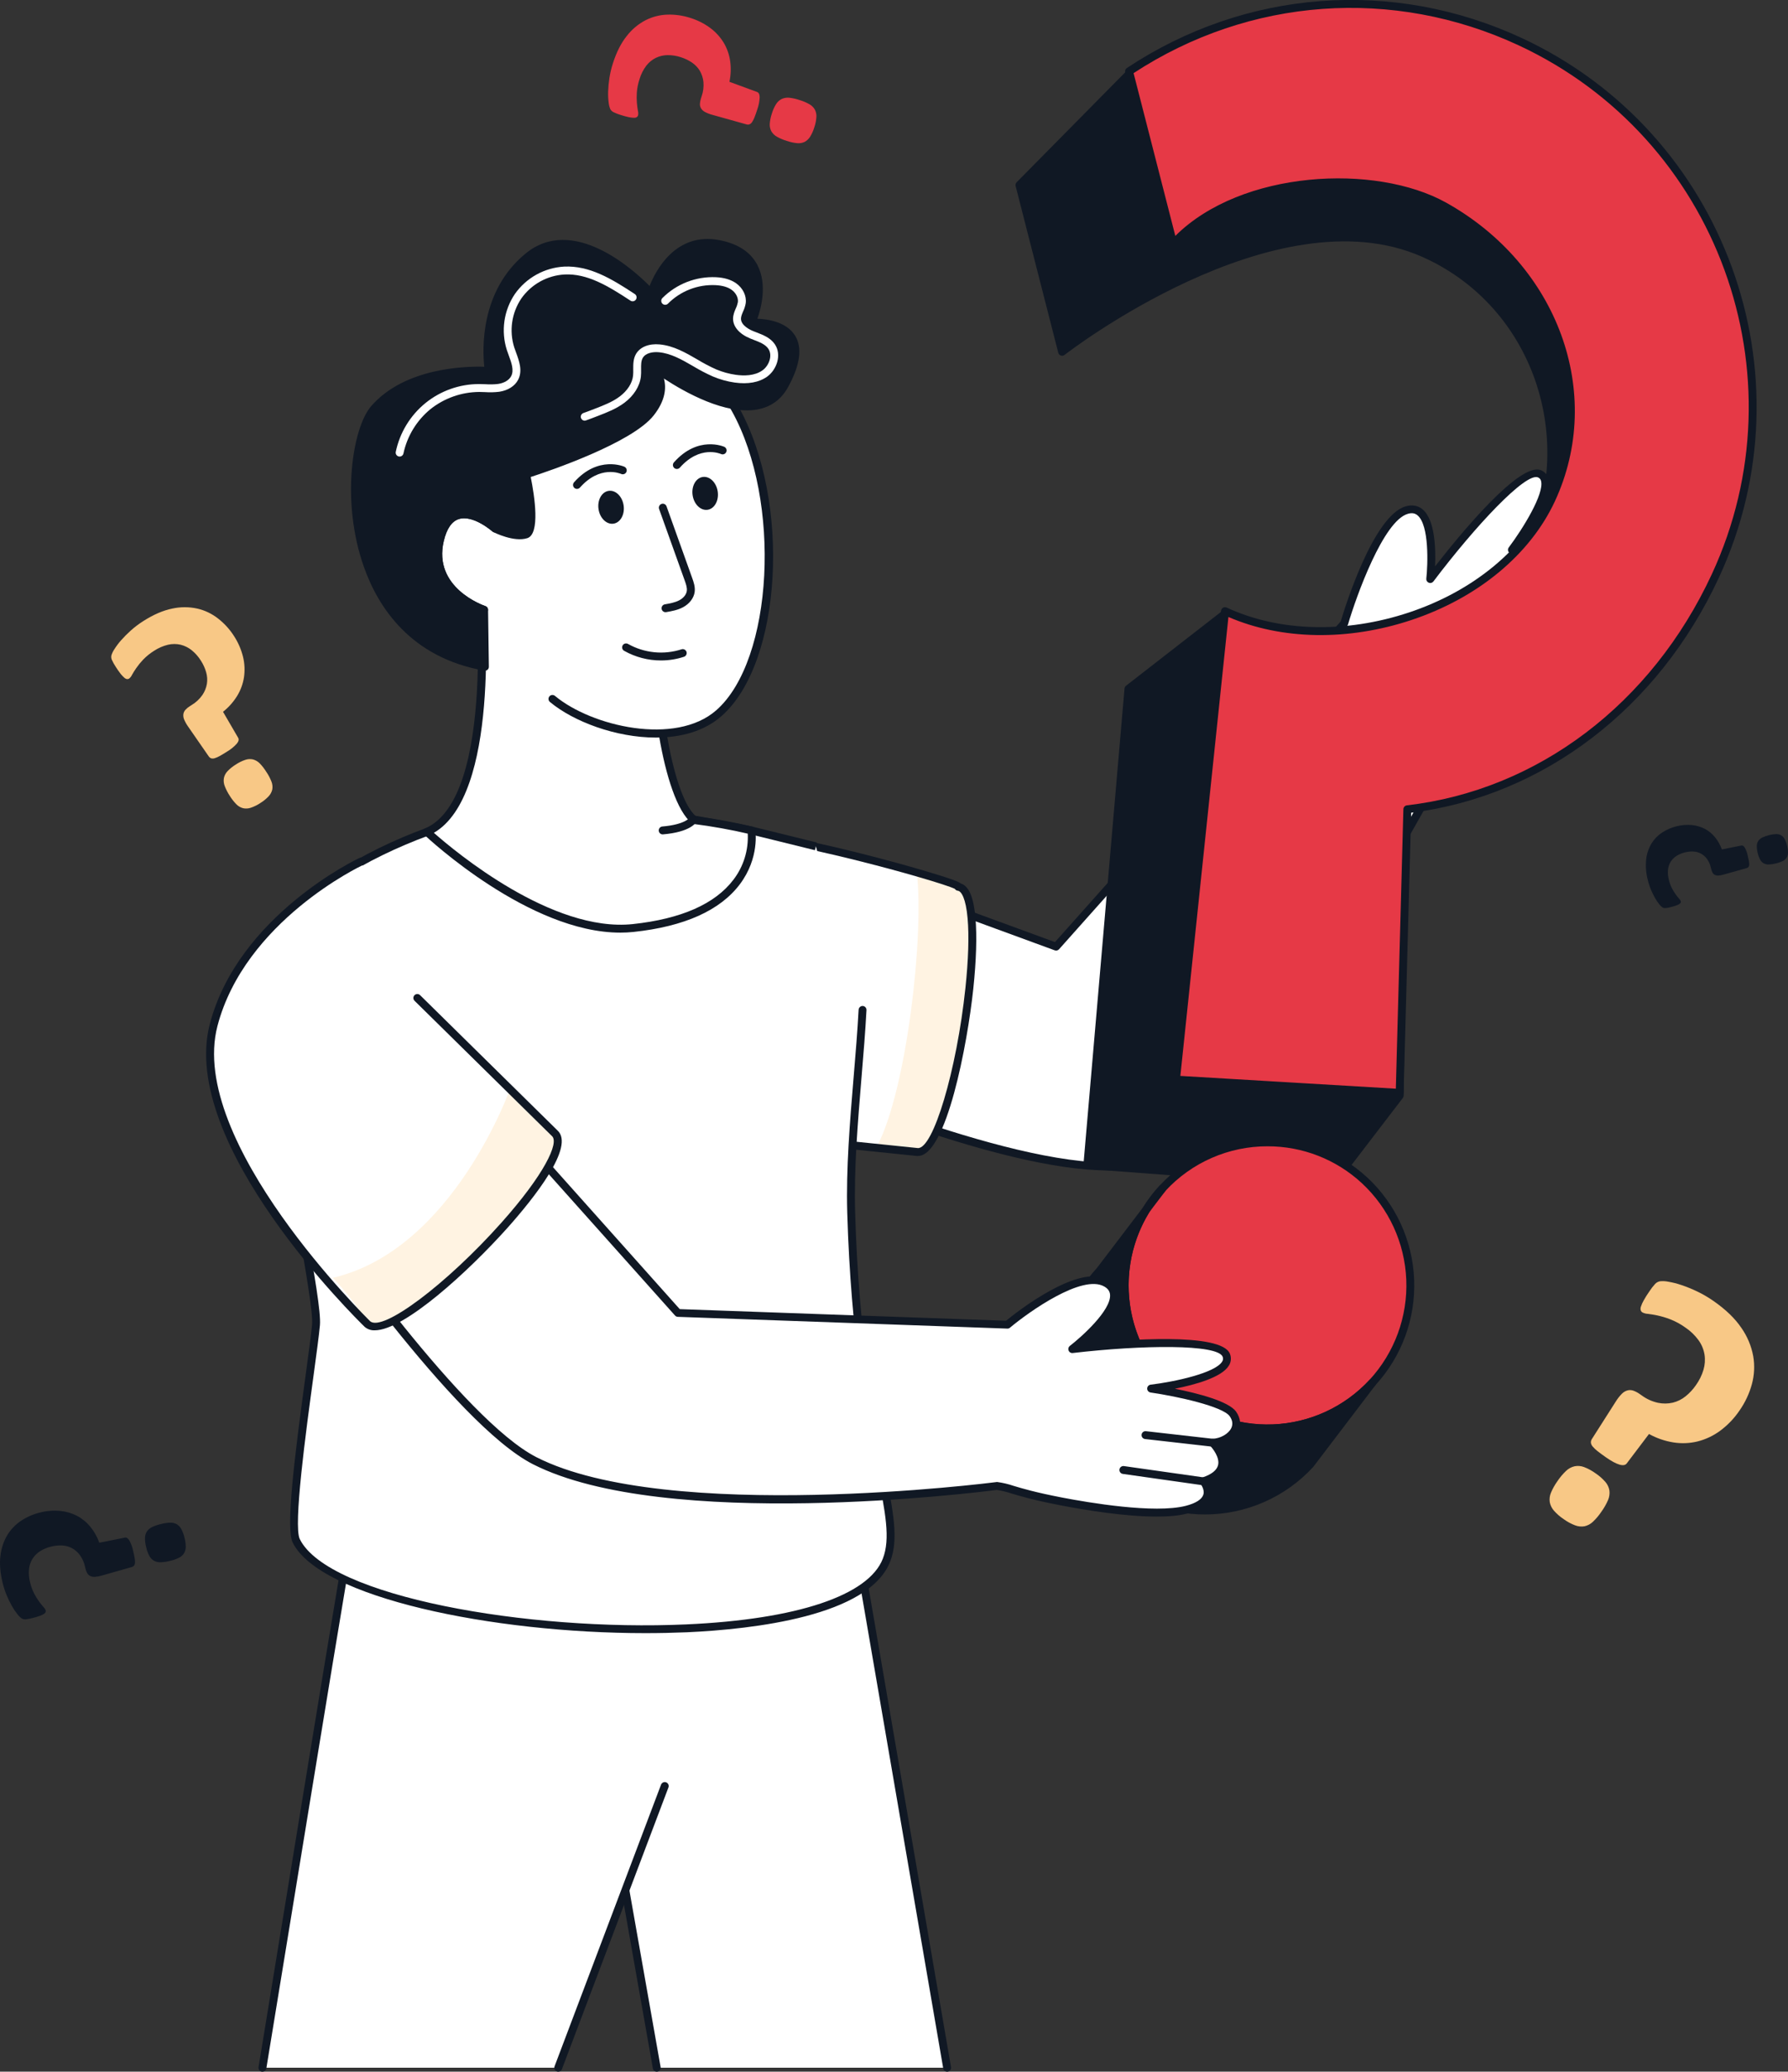 <svg width="290" height="336" viewBox="0 0 290 336" fill="none" xmlns="http://www.w3.org/2000/svg">
<rect x="0" y="0" width="290" height="336" fill="#333333" stroke="none"/>
<g clip-path="url(#clip0_1929_2146)">
<path d="M263.063 98.467C260.37 103.253 251.378 109.817 248.263 112.03C240.96 117.206 236.539 119.755 236.539 119.755C236.539 119.755 205.61 179.813 186.696 188.031C173.165 193.904 130.532 175.427 130.532 175.427L144.033 143.555L171.299 153.547L218.036 101.104C218.036 101.104 222.999 84.205 228.182 82.737C233.366 81.268 231.982 93.944 231.982 93.944C231.982 93.944 246.041 75.319 249.705 76.856C253.368 78.393 245.23 89.196 245.23 89.196C245.23 89.196 254.32 82.121 257.18 82.568C260.04 83.014 259.819 86.314 258.239 88.076C258.239 88.076 264.286 87.901 261.653 93.405C261.661 93.405 265.762 93.675 263.063 98.467Z" fill="white"/>
<path d="M179.645 189.824C162.372 189.824 131.779 176.667 130.277 176.017C130.122 175.949 130.001 175.823 129.938 175.666C129.876 175.509 129.878 175.334 129.944 175.178L143.444 143.305C143.509 143.156 143.628 143.036 143.777 142.971C143.926 142.905 144.094 142.899 144.248 142.953L171.109 152.797L217.457 100.784C218.146 98.471 222.754 83.612 228.002 82.119C229.052 81.819 230.01 81.994 230.747 82.624C232.756 84.314 232.882 89.031 232.756 91.864C236.73 86.756 246.503 74.822 249.936 76.267C250.24 76.389 250.51 76.582 250.725 76.829C250.94 77.076 251.094 77.371 251.173 77.689C251.741 79.797 249.663 83.662 247.899 86.43C250.912 84.332 255.256 81.618 257.263 81.934C258.518 82.135 259.424 82.835 259.809 83.922C260.195 85.008 260.01 86.368 259.385 87.525C260.372 87.682 261.729 88.1 262.454 89.219C263.081 90.182 263.109 91.431 262.541 92.944C263.274 93.157 263.898 93.645 264.282 94.306C264.885 95.417 264.654 96.922 263.605 98.783C261.06 103.305 253.123 109.353 248.618 112.553C242.147 117.138 237.877 119.701 237.009 120.214C234.846 124.397 205.529 180.539 186.935 188.615C185.011 189.462 182.511 189.824 179.645 189.824ZM131.37 175.09C136.527 177.264 174.167 192.773 186.441 187.444C204.919 179.409 235.664 120.049 235.971 119.462C236.027 119.352 236.114 119.261 236.22 119.2C236.264 119.174 240.703 116.603 247.893 111.509C252.312 108.369 260.082 102.456 262.505 98.153C263.308 96.727 263.541 95.61 263.175 94.922C262.758 94.139 261.627 94.045 261.617 94.043C261.513 94.035 261.412 94.002 261.324 93.947C261.235 93.891 261.161 93.815 261.109 93.725C261.056 93.634 261.026 93.531 261.022 93.426C261.018 93.321 261.039 93.216 261.085 93.121C261.757 91.713 261.862 90.631 261.398 89.903C260.729 88.868 258.893 88.671 258.253 88.695C258.127 88.699 258.003 88.666 257.896 88.6C257.789 88.534 257.703 88.438 257.65 88.323C257.598 88.21 257.58 88.083 257.599 87.96C257.617 87.836 257.671 87.721 257.755 87.627C258.582 86.704 258.96 85.288 258.612 84.332C258.383 83.69 257.867 83.304 257.074 83.179C255.198 82.888 249.04 87.002 245.614 89.681C245.491 89.777 245.338 89.824 245.183 89.815C245.028 89.806 244.882 89.74 244.772 89.631C244.662 89.522 244.594 89.377 244.583 89.222C244.572 89.068 244.617 88.914 244.71 88.79C247.03 85.708 250.5 80.053 249.946 78.005C249.917 77.875 249.857 77.754 249.77 77.654C249.684 77.553 249.574 77.475 249.45 77.427C247.441 76.583 239.251 85.352 232.484 94.31C232.398 94.42 232.279 94.499 232.144 94.536C232.01 94.572 231.867 94.564 231.737 94.512C231.607 94.46 231.497 94.367 231.425 94.246C231.352 94.126 231.321 93.985 231.336 93.846C231.589 91.536 231.824 85.195 229.918 83.586C229.496 83.228 228.996 83.147 228.349 83.334C224.374 84.463 219.992 96.662 218.64 101.267C218.613 101.358 218.566 101.441 218.504 101.513L171.769 153.958C171.684 154.053 171.572 154.12 171.448 154.152C171.323 154.183 171.193 154.176 171.073 154.133L144.376 144.347L131.37 175.09Z" fill="#101824"/>
<path d="M249.681 95.431C249.583 95.431 249.487 95.409 249.4 95.366C249.313 95.323 249.236 95.26 249.177 95.183C249.125 95.117 249.087 95.042 249.064 94.961C249.042 94.88 249.035 94.795 249.046 94.712C249.056 94.629 249.082 94.548 249.124 94.475C249.165 94.402 249.221 94.338 249.287 94.286L257.843 87.575C257.909 87.523 257.985 87.485 258.066 87.462C258.147 87.44 258.231 87.433 258.315 87.444C258.398 87.454 258.479 87.481 258.552 87.522C258.625 87.564 258.689 87.619 258.741 87.686C258.793 87.752 258.831 87.828 258.854 87.909C258.876 87.99 258.883 88.074 258.873 88.158C258.863 88.241 258.836 88.322 258.795 88.395C258.754 88.469 258.698 88.533 258.632 88.585L250.074 95.294C249.962 95.383 249.824 95.431 249.681 95.431Z" fill="#101824"/>
<path d="M252.882 100.559C252.782 100.559 252.684 100.535 252.594 100.49C252.505 100.445 252.428 100.38 252.368 100.299C252.267 100.163 252.224 99.992 252.249 99.823C252.274 99.655 252.364 99.504 252.5 99.402L261.279 92.886C261.347 92.835 261.423 92.799 261.505 92.778C261.586 92.757 261.671 92.753 261.754 92.765C261.837 92.778 261.917 92.806 261.989 92.85C262.061 92.894 262.123 92.951 262.173 93.019C262.274 93.156 262.317 93.327 262.292 93.495C262.267 93.663 262.177 93.815 262.041 93.916L253.264 100.432C253.154 100.515 253.02 100.56 252.882 100.559Z" fill="#101824"/>
<path d="M106.519 335.358L95.628 273.681L95.863 227.686L138.46 247.198L153.619 335.358H106.519Z" fill="white"/>
<path d="M106.517 336C106.367 335.999 106.222 335.946 106.107 335.85C105.992 335.753 105.915 335.619 105.889 335.471L94.997 273.794C94.991 273.756 94.987 273.717 94.987 273.679L95.222 227.684C95.223 227.576 95.251 227.471 95.303 227.377C95.355 227.283 95.43 227.204 95.521 227.146C95.61 227.09 95.712 227.056 95.817 227.049C95.922 227.042 96.028 227.061 96.124 227.104L138.723 246.618C138.817 246.662 138.9 246.727 138.963 246.81C139.026 246.892 139.069 246.989 139.086 247.091L154.244 335.252C154.258 335.334 154.256 335.419 154.238 335.501C154.22 335.583 154.185 335.661 154.137 335.73C154.089 335.799 154.027 335.857 153.956 335.902C153.885 335.947 153.806 335.978 153.724 335.992C153.641 336.007 153.556 336.005 153.474 335.986C153.392 335.968 153.314 335.934 153.245 335.885C153.176 335.836 153.118 335.774 153.073 335.703C153.029 335.632 152.998 335.552 152.985 335.469L137.883 247.642L96.493 228.683L96.264 273.629L107.144 335.25C107.159 335.332 107.157 335.417 107.139 335.5C107.121 335.582 107.087 335.66 107.039 335.728C106.991 335.797 106.929 335.856 106.858 335.901C106.788 335.947 106.709 335.977 106.626 335.992C106.59 335.997 106.554 336 106.517 336Z" fill="#101824"/>
<path d="M90.544 335.358H42.115C48.315 297.496 55.626 254.587 56.684 249.254C58.06 242.329 114.615 256.756 114.615 256.756L107.371 291.725L90.544 335.358Z" fill="white"/>
<path d="M42.569 336C42.534 336.002 42.499 336.002 42.464 336C42.297 335.972 42.147 335.879 42.048 335.741C41.949 335.603 41.909 335.432 41.936 335.264L45.312 314.623C50.623 282.153 55.638 251.481 56.509 247.093C56.574 246.799 56.7 246.521 56.879 246.278C57.057 246.036 57.285 245.833 57.548 245.685C64.577 241.245 113.161 253.565 115.226 254.09C115.308 254.111 115.384 254.148 115.452 254.198C115.519 254.248 115.576 254.312 115.619 254.384C115.662 254.457 115.69 254.537 115.702 254.621C115.714 254.704 115.709 254.789 115.688 254.871C115.668 254.952 115.631 255.029 115.581 255.097C115.531 255.164 115.468 255.221 115.395 255.264C115.323 255.307 115.243 255.335 115.16 255.346C115.077 255.358 114.992 255.353 114.911 255.332C100.994 251.783 63.681 243.325 58.229 246.769C57.827 247.025 57.779 247.258 57.765 247.335C56.897 251.702 51.884 282.362 46.576 314.822L43.199 335.463C43.175 335.613 43.098 335.749 42.982 335.847C42.867 335.946 42.72 336 42.569 336Z" fill="#101824"/>
<path d="M90.544 336C90.467 336 90.39 335.986 90.317 335.958C90.239 335.928 90.166 335.883 90.105 335.825C90.044 335.768 89.995 335.698 89.96 335.622C89.925 335.545 89.906 335.462 89.904 335.378C89.902 335.293 89.916 335.21 89.946 335.131L107.218 289.445C107.279 289.287 107.4 289.159 107.555 289.089C107.709 289.019 107.885 289.014 108.044 289.073C108.202 289.134 108.33 289.255 108.4 289.41C108.469 289.565 108.475 289.741 108.415 289.9L91.143 335.586C91.097 335.707 91.015 335.812 90.908 335.887C90.801 335.961 90.674 336 90.544 336Z" fill="#101824"/>
<path d="M119.168 135.514C125.776 134.669 156.813 143.496 155.417 143.834C161.297 144.456 154.65 187.46 148.769 186.836L117.339 183.601L115.531 135.95C117.249 135.528 118.999 135.254 120.763 135.131" fill="white"/>
<path d="M148.773 186.834L142.318 185.786C147.102 176.496 149.884 151.698 148.711 141.634C153.035 142.841 155.824 143.736 155.413 143.832C161.297 144.462 154.65 187.462 148.773 186.834Z" fill="#FFF3E2"/>
<path d="M148.887 187.484C148.825 187.484 148.765 187.484 148.703 187.484L117.275 184.249C117.123 184.234 116.981 184.165 116.876 184.054C116.77 183.943 116.708 183.798 116.7 183.646L114.893 135.995C114.887 135.848 114.932 135.704 115.02 135.587C115.108 135.469 115.233 135.385 115.375 135.349C117.133 134.915 118.926 134.635 120.733 134.512C120.858 134.506 120.982 134.537 121.089 134.602C121.196 134.666 121.282 134.761 121.336 134.874C126.156 135.174 134.678 137.171 139.841 138.475C143.681 139.445 147.686 140.543 150.827 141.493C154.334 142.549 155.469 142.988 155.861 143.303C157.152 143.706 157.923 145.547 158.212 148.876C158.468 151.795 158.345 155.774 157.859 160.387C156.915 169.302 153.497 187.482 148.887 187.484ZM117.957 183.022L148.835 186.199C151.334 186.48 155.176 173.597 156.586 160.223C157.064 155.692 157.188 151.797 156.939 148.957C156.658 145.738 155.935 144.531 155.35 144.466C155.252 144.456 155.157 144.424 155.073 144.37C154.99 144.317 154.92 144.245 154.868 144.16C152.057 142.811 125.168 135.391 119.251 136.145C119.157 136.157 119.062 136.148 118.973 136.119C118.883 136.09 118.801 136.041 118.733 135.976C117.672 136.129 116.724 136.327 116.186 136.449L117.957 183.022Z" fill="#101824"/>
<path d="M132.328 137.264C132.328 137.264 124.997 135.453 121.87 134.685C120.623 134.383 113.808 133.142 112.458 132.886C97.614 130.07 69.251 134.924 69.251 134.924C59.992 138.316 48.174 144.694 45.075 152.167C40.594 162.979 51.789 208.974 51.251 214.885C50.713 220.795 46.463 246.699 48.048 249.89C55.73 265.396 136.801 271.013 143.78 253.024C146.704 245.49 139.16 234.158 138.054 196.61C137.739 185.947 139.353 174.064 139.898 163.787" fill="white"/>
<path d="M104.664 264.875C79.868 264.875 51.902 259.118 47.475 250.189C46.321 247.856 47.745 236.485 49.578 222.978C50.058 219.445 50.474 216.393 50.615 214.832C50.785 212.957 49.627 206.32 48.285 198.637C45.387 182.046 41.42 159.325 44.485 151.928C47.586 144.45 59.197 137.932 69.03 134.327C69.067 134.315 69.104 134.305 69.142 134.299C69.428 134.248 97.791 129.47 112.577 132.263L114.133 132.552C116.712 133.029 121.03 133.828 122.02 134.069C125.148 134.828 132.482 136.648 132.482 136.648L132.175 137.892C132.175 137.892 124.844 136.081 121.719 135.315C120.763 135.083 116.296 134.256 113.9 133.814L112.34 133.522C98.096 130.83 70.852 135.31 69.416 135.552C59.847 139.066 48.602 145.337 45.666 152.421C42.743 159.472 46.837 182.907 49.544 198.416C51.014 206.827 52.075 212.901 51.89 214.949C51.745 216.538 51.328 219.602 50.848 223.151C49.612 232.238 47.546 247.447 48.622 249.62C53.242 258.947 85.543 264.618 111.34 263.455C129.265 262.65 140.864 258.766 143.185 252.807C144.447 249.554 143.615 245.363 142.237 238.414C140.556 229.951 138.02 217.164 137.417 196.642C137.216 189.556 137.843 181.966 138.458 174.625C138.777 170.825 139.076 167.235 139.261 163.761C139.272 163.592 139.349 163.435 139.475 163.322C139.6 163.209 139.765 163.15 139.934 163.158C140.103 163.167 140.261 163.244 140.374 163.37C140.487 163.496 140.545 163.662 140.536 163.832C140.351 167.32 140.05 170.917 139.733 174.727C139.13 182.032 138.488 189.586 138.695 196.599C139.297 217.015 141.822 229.74 143.493 238.159C144.917 245.335 145.776 249.666 144.378 253.267C140.95 262.103 122.243 264.242 111.398 264.735C109.195 264.827 106.939 264.875 104.664 264.875Z" fill="#101824"/>
<path d="M230.89 41.056C248.966 49.051 256.598 70.718 248.261 88.669C239.924 106.621 216.614 107.886 198.692 99.545L183.027 111.726L176.363 188.947L216.104 191.928L227.015 177.677L227.534 131.307C257.12 119.236 264.764 112.195 274.794 90.564C289.95 57.889 275.863 29.585 243.248 14.408C221.938 4.492 201.364 -0.111 183.117 12.004L165.344 30.008L172.261 57.06C172.261 57.06 206.445 30.255 230.89 41.056Z" fill="#101824"/>
<path d="M216.102 192.574H216.053L176.312 189.594C176.228 189.588 176.146 189.565 176.07 189.527C175.995 189.489 175.928 189.436 175.873 189.371C175.818 189.307 175.776 189.232 175.751 189.151C175.725 189.07 175.716 188.985 175.724 188.9L182.388 111.67C182.395 111.582 182.421 111.497 182.463 111.419C182.505 111.341 182.563 111.273 182.633 111.219L198.299 99.04C198.392 98.968 198.502 98.923 198.619 98.91C198.735 98.897 198.853 98.915 198.96 98.964C216.433 107.095 239.444 106.156 247.68 88.4C249.656 84.112 250.764 79.474 250.941 74.754C251.118 70.035 250.36 65.327 248.711 60.903C245.437 52.192 239.016 45.35 230.635 41.642C206.831 31.118 172.993 57.3 172.661 57.565C172.577 57.632 172.478 57.676 172.373 57.693C172.267 57.711 172.159 57.702 172.059 57.666C171.958 57.632 171.867 57.574 171.795 57.495C171.722 57.417 171.671 57.322 171.645 57.219L164.726 30.167C164.7 30.06 164.701 29.949 164.73 29.843C164.759 29.738 164.814 29.641 164.891 29.563L182.665 11.56C182.695 11.528 182.729 11.499 182.766 11.475C203.107 -2.028 225.919 5.641 243.519 13.833C260.018 21.512 271.777 32.523 277.524 45.673C283.489 59.331 282.746 74.949 275.377 90.84C265.134 112.942 257.142 119.888 228.178 131.746L227.664 177.689C227.664 177.827 227.618 177.962 227.534 178.071L216.62 192.322C216.559 192.402 216.481 192.467 216.391 192.51C216.301 192.554 216.202 192.576 216.102 192.574ZM177.064 188.363L215.814 191.268L226.387 177.461L226.903 131.307C226.904 131.18 226.943 131.057 227.014 130.952C227.086 130.847 227.187 130.766 227.305 130.72C256.212 118.923 264.105 112.123 274.226 90.301C288.526 59.472 276.556 30.615 242.989 14.996C217.323 3.052 198.986 2.283 183.539 12.507L166.065 30.211L172.645 55.97C177.994 51.96 208.395 30.42 231.147 40.479C239.849 44.328 246.511 51.425 249.908 60.462C251.617 65.046 252.402 69.923 252.219 74.813C252.035 79.702 250.887 84.507 248.839 88.949C244.876 97.493 237.391 102.909 227.178 104.609C218.341 106.081 208.002 104.512 198.777 100.301L183.641 112.07L177.064 188.363Z" fill="#101824"/>
<path d="M228.257 131.255L227.013 177.254L190.739 175.102L198.686 99.123C216.608 107.463 243.274 98.992 251.599 81.039C259.924 63.086 251.494 43.054 234.228 33.426C222.689 26.988 200.538 28.253 190.285 39.538L183.115 11.574C201.362 -0.541 225.28 -3.146 246.582 6.77C279.197 21.949 293.36 60.74 278.204 93.415C268.18 115.048 249.325 128.81 228.257 131.255Z" fill="#E63946"/>
<path d="M227.013 177.892H226.975L190.703 175.739C190.617 175.735 190.532 175.712 190.455 175.673C190.377 175.635 190.309 175.58 190.253 175.514C190.197 175.448 190.155 175.372 190.129 175.289C190.103 175.206 190.095 175.119 190.104 175.033L198.05 99.054C198.061 98.953 198.095 98.855 198.151 98.77C198.207 98.684 198.282 98.614 198.371 98.563C198.46 98.514 198.559 98.486 198.661 98.482C198.762 98.478 198.863 98.497 198.956 98.539C207.435 102.486 218.218 102.764 228.538 99.332C238.968 95.851 247.16 89.084 251.018 80.767C258.851 63.896 251.49 43.784 233.916 33.985C222.577 27.662 200.797 28.919 190.759 39.966C190.681 40.051 190.582 40.114 190.471 40.148C190.36 40.181 190.243 40.185 190.131 40.157C190.019 40.129 189.917 40.071 189.835 39.99C189.753 39.908 189.695 39.806 189.667 39.694L182.494 11.731C182.462 11.601 182.47 11.465 182.518 11.341C182.566 11.217 182.651 11.11 182.762 11.037C201.99 -1.728 225.953 -3.541 246.857 6.186C279.745 21.492 294.069 60.742 278.791 93.683C268.95 114.909 250.317 129.126 228.881 131.816L227.652 177.26C227.651 177.346 227.633 177.431 227.598 177.509C227.564 177.587 227.514 177.658 227.451 177.717C227.332 177.828 227.176 177.891 227.013 177.892ZM191.446 174.5L226.393 176.572L227.62 131.237C227.624 131.083 227.683 130.935 227.787 130.821C227.89 130.707 228.032 130.635 228.184 130.617C249.407 128.157 267.891 114.151 277.632 93.152C292.613 60.85 278.568 22.363 246.321 7.357C225.959 -2.12 202.641 -0.429 183.858 11.863L190.629 38.26C201.364 27.579 223.103 26.481 234.549 32.864C252.715 42.996 260.299 63.822 252.189 81.306C248.172 89.943 239.715 96.956 228.954 100.547C218.652 103.985 207.883 103.802 199.241 100.068L191.446 174.5Z" fill="#101824"/>
<path d="M221.97 224.895C231.021 215.829 231.021 201.129 221.97 192.063C212.919 182.996 198.244 182.996 189.192 192.063C180.141 201.129 180.141 215.829 189.192 224.895C198.244 233.961 212.919 233.961 221.97 224.895Z" fill="#E63946"/>
<path d="M205.569 232.323C199.586 232.333 193.821 230.078 189.428 226.01C184.792 221.715 182.047 215.754 181.794 209.435C181.54 203.116 183.8 196.953 188.076 192.3C192.363 187.657 198.315 184.907 204.624 184.653C210.933 184.399 217.086 186.662 221.731 190.946C226.367 195.241 229.112 201.203 229.365 207.523C229.618 213.842 227.358 220.005 223.081 224.658C220.851 227.08 218.143 229.012 215.128 230.332C212.114 231.651 208.859 232.329 205.569 232.323ZM205.587 185.915C202.476 185.908 199.396 186.547 196.544 187.794C193.692 189.041 191.129 190.867 189.018 193.157C184.97 197.56 182.831 203.392 183.071 209.372C183.31 215.353 185.909 220.994 190.295 225.058C194.691 229.112 200.512 231.254 206.482 231.014C212.452 230.774 218.084 228.172 222.141 223.779C226.188 219.375 228.327 213.544 228.087 207.564C227.848 201.583 225.25 195.942 220.864 191.878C216.703 188.032 211.245 185.902 205.583 185.915H205.587Z" fill="#101824"/>
<path d="M178.423 206.041C176.359 208.281 174.755 210.907 173.704 213.768C172.653 216.629 172.174 219.669 172.296 222.715C172.418 225.762 173.138 228.754 174.415 231.522C175.692 234.289 177.5 236.778 179.737 238.845C181.973 240.913 184.595 242.519 187.451 243.572C190.307 244.625 193.343 245.104 196.384 244.982C199.425 244.86 202.412 244.139 205.175 242.86C207.938 241.581 210.423 239.77 212.486 237.529L222.611 224.223C218.442 228.748 212.65 231.428 206.508 231.675C200.367 231.921 194.379 229.714 189.861 225.539C187.624 223.472 185.816 220.983 184.539 218.215C183.263 215.447 182.543 212.455 182.421 209.409C182.299 206.362 182.777 203.321 183.828 200.46C184.88 197.599 186.483 194.973 188.548 192.733L178.423 206.041Z" fill="#101824"/>
<path d="M195.429 245.625C189.451 245.635 183.691 243.381 179.303 239.316C174.672 235.025 171.927 229.07 171.67 222.756C171.413 216.442 173.664 210.283 177.931 205.628L185.362 195.861C186.154 194.592 187.062 193.399 188.076 192.3C188.187 192.179 188.341 192.105 188.505 192.094C188.67 192.084 188.832 192.137 188.958 192.244C189.083 192.35 189.164 192.5 189.182 192.664C189.201 192.828 189.155 192.992 189.056 193.123L186.419 196.587C183.668 201.049 182.551 206.329 183.258 211.524C183.965 216.72 186.453 221.507 190.295 225.068C194.691 229.122 200.512 231.264 206.482 231.024C212.452 230.784 218.084 228.182 222.141 223.789C222.253 223.668 222.406 223.595 222.571 223.584C222.735 223.574 222.897 223.627 223.023 223.732C223.149 223.838 223.229 223.989 223.247 224.152C223.266 224.316 223.22 224.48 223.121 224.612L212.997 237.918C210.761 240.351 208.045 242.293 205.021 243.619C201.997 244.946 198.73 245.629 195.429 245.625ZM182.888 201.223L178.932 206.425L178.893 206.471C174.846 210.874 172.708 216.705 172.947 222.685C173.187 228.665 175.785 234.306 180.171 238.37C182.34 240.389 184.888 241.956 187.667 242.981C190.446 244.005 193.4 244.466 196.359 244.337C199.318 244.228 202.227 243.532 204.916 242.289C207.605 241.045 210.021 239.28 212.024 237.095L218.582 228.474C214.14 231.362 208.865 232.687 203.588 232.241C198.311 231.795 193.332 229.602 189.436 226.01C186.105 222.929 183.72 218.961 182.56 214.571C181.401 210.181 181.514 205.55 182.888 201.223Z" fill="#101824"/>
<path d="M50.211 195.763C50.211 195.763 73.91 230.393 86.724 236.906C108.323 247.892 160.872 241.108 161.657 241.006C163.794 241.247 164.67 242.08 172.111 243.514C175.927 244.251 187.062 246.236 192.468 244.854C197.875 243.472 195.186 240.253 195.186 240.253C201.056 238.312 196.678 233.992 196.678 233.992C199.088 233.904 201.651 231.739 199.97 229.333C198.289 226.927 186.702 225.213 186.702 225.213C186.702 225.213 200.343 223.588 198.897 219.819C197.451 216.051 173.904 218.814 173.904 218.814C173.904 218.814 184.168 210.903 179.444 208.129C174.72 205.355 163.398 214.854 163.398 214.854L109.96 212.949L70.906 169.207L50.211 195.763Z" fill="white"/>
<path d="M187.598 245.971C182.428 245.971 176.015 244.917 171.998 244.142C167.602 243.293 165.457 242.647 164.039 242.221C163.266 241.959 162.472 241.767 161.665 241.647C158.588 242.05 107.875 248.383 86.433 237.475C73.631 230.963 50.655 197.543 49.679 196.123C49.602 196.011 49.562 195.877 49.566 195.741C49.57 195.605 49.617 195.474 49.701 195.366L70.388 168.811C70.445 168.737 70.519 168.677 70.602 168.634C70.686 168.592 70.778 168.568 70.872 168.565C70.965 168.562 71.058 168.579 71.144 168.616C71.231 168.653 71.308 168.709 71.37 168.779L110.249 212.324L163.171 214.211C164.752 212.915 174.993 204.787 179.761 207.572C180.715 208.133 181.251 208.95 181.314 209.938C181.48 212.605 178.1 216.037 175.945 217.941C182.46 217.271 198.122 216.043 199.488 219.58C199.611 219.889 199.659 220.222 199.628 220.553C199.598 220.883 199.49 221.202 199.313 221.483C198.164 223.392 193.832 224.585 190.556 225.233C194.214 225.966 199.303 227.259 200.488 228.959C201.223 230.011 201.344 231.172 200.825 232.206C200.307 233.24 199.173 234.089 197.875 234.443C198.456 235.274 199.11 236.57 198.801 237.893C198.536 239.03 197.64 239.929 196.132 240.573C196.497 241.264 196.58 242.069 196.365 242.82C195.975 244.027 194.716 244.927 192.621 245.466C191.249 245.826 189.516 245.971 187.598 245.971ZM161.657 240.362H161.737C162.645 240.485 163.539 240.695 164.407 240.99C165.812 241.41 167.907 242.044 172.239 242.879C176.572 243.713 187.236 245.526 192.324 244.227C193.93 243.812 194.919 243.192 195.164 242.436C195.447 241.571 194.716 240.668 194.708 240.658C194.642 240.577 194.597 240.481 194.576 240.379C194.555 240.276 194.559 240.171 194.587 240.07C194.615 239.972 194.666 239.881 194.736 239.806C194.806 239.731 194.893 239.674 194.989 239.64C196.499 239.141 197.365 238.457 197.566 237.608C197.853 236.383 196.7 234.908 196.232 234.441C196.143 234.353 196.082 234.241 196.056 234.119C196.03 233.997 196.04 233.87 196.086 233.753C196.132 233.638 196.21 233.538 196.312 233.467C196.414 233.395 196.534 233.355 196.658 233.351C197.927 233.303 199.231 232.568 199.691 231.643C199.998 231.021 199.918 230.369 199.45 229.699C198.339 228.106 190.986 226.481 186.612 225.845C186.459 225.822 186.319 225.745 186.218 225.627C186.118 225.509 186.063 225.358 186.065 225.203C186.067 225.048 186.126 224.898 186.23 224.783C186.333 224.667 186.476 224.593 186.63 224.575C190.522 224.111 197.112 222.682 198.227 220.827C198.303 220.714 198.35 220.583 198.364 220.447C198.377 220.311 198.356 220.173 198.303 220.047C197.499 217.979 185.31 218.122 173.983 219.443C173.843 219.46 173.701 219.429 173.581 219.356C173.46 219.283 173.367 219.172 173.316 219.041C173.263 218.911 173.254 218.768 173.29 218.633C173.326 218.497 173.406 218.378 173.517 218.293C175.387 216.85 180.205 212.549 180.044 210.008C180.008 209.443 179.715 209.016 179.122 208.668C175.561 206.584 166.871 212.77 163.81 215.333C163.691 215.438 163.535 215.492 163.376 215.482L109.938 213.575C109.852 213.572 109.767 213.551 109.689 213.515C109.611 213.478 109.541 213.426 109.484 213.362L70.94 170.213L51.004 195.793C53.649 199.615 75.22 230.345 87.013 236.342C108.303 247.176 161.044 240.446 161.575 240.378C161.602 240.371 161.629 240.365 161.657 240.362Z" fill="#101824"/>
<path d="M58.528 139.755C58.528 139.755 39.247 148.691 34.654 166.24C29.588 185.603 59.588 214.724 59.588 214.724C64.328 218.966 94.694 188.007 89.954 183.762L67.68 161.834" fill="white"/>
<path d="M59.588 214.734C59.588 214.734 58.285 211.837 53.983 207.244C73.589 202.691 82.808 176.401 82.808 176.401L89.958 183.77C94.696 188.015 64.324 218.977 59.588 214.734Z" fill="#FFF3E2"/>
<path d="M60.775 215.762C60.186 215.788 59.609 215.591 59.158 215.211C57.905 213.993 28.931 185.579 34.033 166.077C38.652 148.439 58.062 139.264 58.257 139.173C58.411 139.102 58.587 139.095 58.746 139.153C58.905 139.212 59.035 139.331 59.106 139.485C59.142 139.561 59.162 139.644 59.165 139.728C59.169 139.812 59.156 139.896 59.127 139.975C59.098 140.054 59.054 140.127 58.997 140.189C58.94 140.251 58.871 140.301 58.795 140.336C58.594 140.425 39.727 149.357 35.27 166.403C30.358 185.183 59.733 213.983 60.03 214.283C62.039 216.074 72.38 208.328 81.303 198.326C88.281 190.506 90.721 185.332 89.526 184.261L67.232 162.311C67.113 162.19 67.046 162.028 67.046 161.858C67.046 161.688 67.113 161.526 67.232 161.405C67.353 161.285 67.515 161.218 67.685 161.218C67.855 161.218 68.018 161.285 68.138 161.405L90.412 183.334C93.314 185.931 86.558 194.383 82.269 199.189C76.051 206.127 65.596 215.762 60.775 215.762Z" fill="#101824"/>
<path d="M69.251 134.924C69.251 134.924 87.528 152.137 102.703 150.512C124.194 148.21 121.87 134.685 121.87 134.685C118.822 133.961 115.738 133.4 112.631 133.003C108.212 129.645 105.501 109.592 107.038 105.737C108.644 101.68 77.62 93.325 77.62 93.325C77.62 93.325 81.446 129.647 69.251 134.924Z" fill="white"/>
<path d="M100.613 151.262C85.837 151.262 69.532 136.067 68.813 135.389C68.734 135.317 68.674 135.227 68.639 135.126C68.604 135.025 68.595 134.917 68.612 134.812C68.631 134.707 68.675 134.609 68.741 134.526C68.807 134.442 68.892 134.377 68.99 134.335C80.615 129.305 77.009 93.751 76.971 93.393C76.96 93.289 76.975 93.185 77.013 93.088C77.052 92.991 77.113 92.905 77.192 92.838C77.271 92.771 77.365 92.724 77.466 92.701C77.567 92.678 77.672 92.68 77.773 92.707C80.584 93.463 105.324 100.233 107.524 104.627C107.636 104.831 107.703 105.058 107.719 105.29C107.735 105.523 107.701 105.757 107.618 105.975C106.242 109.425 108.682 128.849 112.876 132.389C115.949 132.787 119 133.346 122.014 134.063C122.135 134.093 122.245 134.157 122.329 134.248C122.414 134.339 122.47 134.453 122.49 134.576C122.523 134.759 123.23 139.127 119.988 143.428C116.788 147.669 110.994 150.268 102.764 151.149C102.049 151.225 101.331 151.262 100.613 151.262ZM70.371 135.073C73.812 138.113 89.55 151.266 102.635 149.876C110.484 149.035 115.975 146.613 118.956 142.68C120.59 140.544 121.414 137.896 121.279 135.208C118.743 134.604 115.302 133.987 112.547 133.645C112.434 133.631 112.328 133.588 112.237 133.52C107.363 129.812 104.901 109.363 106.437 105.506C106.449 105.476 106.481 105.395 106.389 105.208C104.957 102.347 89.164 97.161 78.341 94.192C78.851 99.905 80.91 128.971 70.371 135.073Z" fill="#101824"/>
<path d="M112.458 132.886C112.458 132.886 111.759 134.325 107.483 134.685L112.458 132.886Z" fill="white"/>
<path d="M107.481 135.327C107.321 135.326 107.167 135.266 107.049 135.157C106.931 135.048 106.858 134.899 106.845 134.739C106.831 134.57 106.885 134.402 106.994 134.272C107.104 134.142 107.26 134.061 107.429 134.047C111.151 133.733 111.89 132.591 111.898 132.579C111.984 132.436 112.121 132.332 112.281 132.288C112.442 132.243 112.613 132.262 112.76 132.339C112.904 132.415 113.013 132.543 113.064 132.698C113.115 132.853 113.105 133.021 113.035 133.168C112.89 133.464 111.952 134.95 107.536 135.323L107.481 135.327Z" fill="#101824"/>
<path d="M89.606 113.356C95.957 118.649 109.777 121.661 116.598 115.679C126.104 107.343 127.584 81.32 119.269 66.373C116.901 62.11 113.667 58.698 109.522 56.805C96.204 50.727 83.212 58.464 81.117 67.594C79.546 74.456 80.291 85.718 80.291 85.718C80.291 85.718 73.28 79.453 71.35 87.591C69.401 95.839 78.516 98.899 78.516 98.899" fill="white"/>
<path d="M106.367 119.625C99.922 119.625 93.027 117.044 89.191 113.847C89.126 113.793 89.073 113.727 89.034 113.653C88.995 113.578 88.971 113.497 88.963 113.413C88.955 113.33 88.964 113.245 88.989 113.165C89.014 113.085 89.055 113.01 89.108 112.946C89.217 112.815 89.373 112.734 89.542 112.718C89.711 112.703 89.879 112.755 90.01 112.863C95.961 117.822 109.568 120.989 116.17 115.199C125.443 107.067 126.793 81.224 118.705 66.685C116.244 62.259 113.065 59.128 109.251 57.388C103.123 54.592 96.349 54.6 90.661 57.412C86.029 59.704 82.691 63.562 81.733 67.737C80.203 74.428 80.916 85.563 80.93 85.676C80.938 85.803 80.908 85.929 80.844 86.039C80.781 86.149 80.686 86.237 80.572 86.293C80.458 86.349 80.33 86.369 80.204 86.352C80.079 86.335 79.961 86.281 79.865 86.197C79.835 86.169 76.74 83.443 74.41 84.185C73.268 84.547 72.446 85.744 71.972 87.744C70.183 95.31 78.369 98.177 78.719 98.296C78.878 98.35 79.009 98.465 79.085 98.615C79.16 98.766 79.173 98.94 79.12 99.1C79.065 99.259 78.951 99.39 78.8 99.466C78.65 99.541 78.477 99.554 78.317 99.503C78.221 99.471 68.677 96.149 70.733 87.432C71.32 84.962 72.43 83.453 74.035 82.948C76.043 82.312 78.273 83.475 79.584 84.356C79.44 81.111 79.237 72.953 80.498 67.433C81.543 62.888 85.134 58.708 90.106 56.248C96.132 53.264 103.314 53.248 109.789 56.205C113.856 58.062 117.234 61.373 119.831 66.047C128.321 81.306 126.861 107.526 117.02 116.14C114.2 118.627 110.384 119.625 106.367 119.625Z" fill="#101824"/>
<path d="M78.65 108.131L78.524 98.899C78.524 98.899 69.409 95.833 71.358 87.591C73.288 79.453 80.299 85.718 80.299 85.718C80.299 85.718 83.4 87.297 85.334 86.664C87.269 86.03 85.334 76.922 85.334 76.922C85.334 76.922 101.707 71.819 105.525 66.966C108.871 62.729 106.365 59.85 105.686 59.197C106.776 60.162 122.328 71.459 127.267 62.462C133.254 51.552 121.902 52.34 121.902 52.34C121.902 52.34 126.807 41.551 116.57 39.578C108.269 37.978 105.612 47.575 105.612 47.575C105.612 47.575 94.063 34.715 85.654 41.612C77.244 48.508 79.281 60.168 79.281 60.168C79.281 60.168 66.841 59.197 60.679 66.294C55.583 72.159 53.947 103.796 78.65 108.131Z" fill="#101824"/>
<path d="M78.65 108.773C78.613 108.773 78.576 108.769 78.54 108.763C66.586 106.663 61.332 98.469 59.028 91.965C55.23 81.236 57.188 69.342 60.205 65.868C65.67 59.573 75.658 59.392 78.552 59.484C78.243 56.684 77.829 47.203 85.25 41.117C92.882 34.856 102.619 43.621 105.357 46.38C106.361 43.847 109.612 37.582 116.692 38.948C119.693 39.528 121.765 40.894 122.856 43.006C124.463 46.124 123.459 49.965 122.842 51.693C124.429 51.751 127.506 52.16 128.924 54.385C130.175 56.344 129.805 59.166 127.827 62.77C126.71 64.806 125.015 66.035 122.766 66.425C117.676 67.31 111.151 63.669 107.684 61.396C108.086 62.898 107.941 64.946 106.027 67.371C102.491 71.863 89.032 76.407 86.08 77.363C86.71 80.505 87.638 86.583 85.535 87.279C83.37 87.989 80.145 86.364 80.01 86.295C79.961 86.27 79.915 86.239 79.874 86.203C79.843 86.175 76.748 83.449 74.419 84.191C73.276 84.553 72.454 85.75 71.98 87.75C70.187 95.334 78.377 98.183 78.727 98.302C78.853 98.344 78.963 98.425 79.041 98.533C79.12 98.642 79.162 98.772 79.162 98.905L79.289 108.139C79.291 108.234 79.272 108.327 79.233 108.413C79.194 108.499 79.136 108.575 79.064 108.636C78.946 108.729 78.8 108.777 78.65 108.773ZM77.817 60.772C74.439 60.772 65.837 61.331 61.161 66.717C58.411 69.885 56.636 81.403 60.227 91.544C62.366 97.579 67.18 105.164 77.992 107.365L77.881 99.348C76.029 98.577 68.924 95.085 70.727 87.45C71.314 84.98 72.424 83.471 74.029 82.966C76.861 82.071 80.127 84.74 80.657 85.189C81.514 85.611 83.798 86.501 85.136 86.064C85.776 85.851 85.738 81.874 84.708 77.063C84.675 76.907 84.702 76.745 84.782 76.607C84.863 76.469 84.992 76.367 85.144 76.319C85.304 76.269 101.37 71.217 105.027 66.578C107.992 62.824 105.945 60.341 105.246 59.667C105.125 59.551 105.055 59.392 105.05 59.224C105.045 59.056 105.106 58.894 105.22 58.77C105.333 58.647 105.491 58.573 105.658 58.565C105.825 58.557 105.989 58.615 106.114 58.726C107.208 59.694 116.413 66.236 122.551 65.164C124.417 64.84 125.776 63.854 126.71 62.156C128.444 58.993 128.829 56.614 127.851 55.079C126.347 52.715 121.994 52.978 121.95 52.98C121.84 52.986 121.731 52.964 121.631 52.916C121.532 52.868 121.446 52.796 121.382 52.707C121.319 52.616 121.28 52.51 121.27 52.4C121.26 52.289 121.278 52.178 121.324 52.077C121.346 52.027 123.533 47.106 121.725 43.591C120.823 41.847 119.052 40.71 116.457 40.209C108.841 38.737 106.339 47.382 106.236 47.75C106.206 47.86 106.146 47.96 106.063 48.04C105.98 48.119 105.878 48.175 105.766 48.2C105.654 48.227 105.537 48.222 105.428 48.186C105.319 48.151 105.221 48.086 105.146 47.999C105.033 47.876 93.898 35.675 86.066 42.103C78.054 48.675 79.906 59.935 79.924 60.05C79.94 60.146 79.935 60.244 79.908 60.337C79.881 60.431 79.832 60.517 79.767 60.589C79.701 60.66 79.62 60.715 79.529 60.75C79.439 60.785 79.341 60.798 79.245 60.79C79.207 60.8 78.683 60.772 77.817 60.772Z" fill="#101824"/>
<path d="M99.506 84.933C100.629 84.766 101.364 83.439 101.146 81.97C100.928 80.5 99.841 79.445 98.718 79.612C97.594 79.778 96.86 81.105 97.077 82.574C97.295 84.044 98.382 85.1 99.506 84.933Z" fill="#101824"/>
<path d="M112.338 80.322C112.555 81.791 113.643 82.847 114.766 82.68C115.889 82.513 116.624 81.188 116.407 79.717C116.19 78.246 115.101 77.192 113.979 77.359C112.856 77.526 112.121 78.852 112.338 80.322Z" fill="#101824"/>
<path d="M101.008 76.285C101.008 76.285 97.22 74.539 93.577 78.653L101.008 76.285Z" fill="white"/>
<path d="M93.581 79.292C93.425 79.293 93.274 79.236 93.157 79.132C93.094 79.076 93.043 79.008 93.006 78.933C92.969 78.857 92.948 78.775 92.942 78.691C92.938 78.607 92.949 78.523 92.977 78.444C93.004 78.364 93.047 78.291 93.103 78.228C97.009 73.802 101.233 75.681 101.275 75.701C101.429 75.773 101.549 75.902 101.608 76.062C101.667 76.221 101.661 76.397 101.591 76.552C101.519 76.706 101.39 76.826 101.232 76.884C101.073 76.943 100.897 76.937 100.743 76.866C100.59 76.8 97.311 75.402 94.061 79.079C94.001 79.147 93.927 79.201 93.844 79.237C93.761 79.274 93.671 79.293 93.581 79.292Z" fill="#101824"/>
<path d="M117.212 73.044C117.212 73.044 113.424 71.298 109.781 75.412L117.212 73.044Z" fill="white"/>
<path d="M109.781 76.061C109.625 76.062 109.474 76.005 109.357 75.9C109.294 75.845 109.243 75.777 109.206 75.701C109.169 75.626 109.147 75.543 109.142 75.459C109.137 75.375 109.149 75.291 109.177 75.211C109.204 75.132 109.247 75.058 109.303 74.995C113.211 70.569 117.433 72.45 117.475 72.47C117.63 72.542 117.749 72.671 117.808 72.831C117.867 72.99 117.86 73.167 117.789 73.321C117.718 73.475 117.589 73.595 117.431 73.654C117.272 73.713 117.097 73.707 116.943 73.637C116.795 73.569 113.513 72.169 110.261 75.85C110.2 75.917 110.126 75.971 110.044 76.007C109.961 76.044 109.871 76.062 109.781 76.061Z" fill="#101824"/>
<path d="M107.504 82.336C108.891 86.21 110.278 90.083 111.665 93.956C111.892 94.594 112.125 95.262 112.028 95.934C111.906 96.803 111.239 97.519 110.464 97.932C109.689 98.344 108.805 98.497 107.941 98.648" fill="white"/>
<path d="M107.939 99.287C107.789 99.288 107.643 99.234 107.528 99.137C107.413 99.04 107.336 98.905 107.311 98.756C107.296 98.674 107.298 98.589 107.317 98.507C107.335 98.425 107.369 98.347 107.418 98.278C107.466 98.21 107.527 98.151 107.598 98.106C107.669 98.061 107.748 98.03 107.831 98.016C108.634 97.877 109.468 97.732 110.165 97.364C110.862 96.996 111.314 96.431 111.396 95.843C111.47 95.314 111.253 94.709 111.062 94.172L106.901 82.552C106.844 82.391 106.853 82.215 106.926 82.062C106.999 81.908 107.129 81.79 107.289 81.733C107.368 81.704 107.451 81.692 107.535 81.696C107.619 81.7 107.701 81.72 107.777 81.756C107.853 81.792 107.921 81.843 107.978 81.905C108.034 81.967 108.078 82.04 108.106 82.119L112.266 93.739C112.496 94.383 112.782 95.181 112.667 96.022C112.527 97.016 111.816 97.942 110.765 98.497C109.892 98.962 108.913 99.129 108.054 99.279C108.016 99.285 107.978 99.288 107.939 99.287Z" fill="#101824"/>
<path d="M101.547 104.997C102.933 105.777 104.466 106.261 106.048 106.421C107.631 106.58 109.229 106.41 110.743 105.922" fill="white"/>
<path d="M107.224 107.117C105.124 107.123 103.058 106.584 101.227 105.552C101.154 105.511 101.09 105.455 101.039 105.389C100.987 105.322 100.949 105.246 100.927 105.165C100.905 105.084 100.899 105 100.909 104.916C100.92 104.833 100.947 104.752 100.988 104.679C101.072 104.532 101.211 104.424 101.375 104.379C101.538 104.334 101.712 104.356 101.86 104.44C103.169 105.175 104.616 105.631 106.109 105.782C107.603 105.932 109.111 105.772 110.54 105.313C110.7 105.261 110.874 105.274 111.024 105.349C111.174 105.425 111.289 105.556 111.344 105.715C111.395 105.875 111.382 106.049 111.307 106.2C111.232 106.35 111.101 106.465 110.942 106.52C109.742 106.915 108.487 107.116 107.224 107.117Z" fill="#101824"/>
<path d="M196.686 234.63C196.662 234.632 196.638 234.632 196.614 234.63L185.72 233.393C185.636 233.384 185.556 233.358 185.482 233.317C185.408 233.277 185.344 233.222 185.291 233.156C185.239 233.09 185.2 233.015 185.176 232.934C185.153 232.853 185.146 232.768 185.156 232.685C185.165 232.601 185.191 232.52 185.231 232.446C185.272 232.372 185.327 232.307 185.393 232.255C185.459 232.203 185.534 232.164 185.615 232.141C185.696 232.118 185.781 232.111 185.865 232.122L196.758 233.357C196.926 233.376 197.08 233.462 197.185 233.595C197.291 233.727 197.339 233.896 197.321 234.065C197.303 234.221 197.228 234.364 197.111 234.469C196.994 234.573 196.843 234.63 196.686 234.63Z" fill="#101824"/>
<path d="M195.196 240.893H195.105L182.111 239.048C182.027 239.036 181.947 239.008 181.875 238.965C181.802 238.922 181.739 238.865 181.688 238.798C181.638 238.731 181.601 238.654 181.58 238.572C181.559 238.49 181.555 238.405 181.567 238.322C181.591 238.154 181.681 238.003 181.817 237.901C181.952 237.8 182.122 237.756 182.29 237.779L195.284 239.623C195.452 239.648 195.603 239.738 195.705 239.873C195.807 240.009 195.851 240.18 195.828 240.348C195.805 240.499 195.729 240.638 195.613 240.738C195.497 240.838 195.349 240.893 195.196 240.893Z" fill="#101824"/>
<path d="M111.952 2.901C113.132 3.262 114.24 3.824 115.23 4.561C116.099 5.213 116.834 6.026 117.395 6.957C117.932 7.865 118.283 8.872 118.427 9.918C118.582 11.033 118.541 12.167 118.307 13.268L122.796 14.917C123.073 15.022 123.212 15.311 123.213 15.784C123.184 16.445 123.057 17.097 122.836 17.72C122.671 18.235 122.521 18.663 122.386 19.005C122.282 19.283 122.148 19.547 121.984 19.794C121.888 19.951 121.748 20.076 121.583 20.156C121.432 20.216 121.267 20.226 121.111 20.184L115.539 18.625C115.126 18.518 114.727 18.364 114.348 18.166C114.088 18.032 113.868 17.833 113.71 17.587C113.575 17.364 113.51 17.105 113.523 16.845C113.541 16.531 113.601 16.221 113.702 15.923L113.808 15.595C114.06 14.868 114.157 14.097 114.095 13.33C114.037 12.688 113.841 12.067 113.521 11.507C113.202 10.971 112.769 10.512 112.253 10.162C111.697 9.783 111.088 9.488 110.446 9.286C109.752 9.054 109.024 8.938 108.293 8.942C107.63 8.947 106.975 9.097 106.377 9.383C105.767 9.684 105.235 10.121 104.82 10.661C104.332 11.311 103.962 12.043 103.73 12.823C103.494 13.528 103.347 14.259 103.29 15C103.251 15.577 103.255 16.156 103.302 16.732C103.348 17.227 103.404 17.645 103.467 17.983C103.53 18.225 103.537 18.479 103.487 18.724C103.452 18.834 103.381 18.93 103.286 18.995C103.146 19.076 102.986 19.114 102.826 19.104C102.543 19.097 102.261 19.063 101.984 19.001C101.536 18.906 101.094 18.785 100.659 18.641C100.257 18.524 99.867 18.372 99.492 18.187C99.275 18.077 99.097 17.904 98.982 17.69C98.842 17.35 98.753 16.991 98.719 16.625C98.644 16.044 98.617 15.459 98.636 14.873C98.66 14.143 98.727 13.415 98.837 12.692C98.959 11.88 99.147 11.078 99.4 10.296C99.987 8.458 100.744 6.965 101.669 5.82C102.495 4.754 103.543 3.881 104.74 3.261C105.837 2.711 107.04 2.407 108.267 2.372C109.516 2.337 110.763 2.516 111.952 2.901ZM129.731 16.243C130.274 16.407 130.798 16.631 131.291 16.911C131.659 17.116 131.963 17.419 132.169 17.786C132.358 18.159 132.442 18.576 132.412 18.993C132.374 19.55 132.263 20.099 132.083 20.627C131.921 21.174 131.688 21.698 131.39 22.184C131.171 22.537 130.862 22.825 130.494 23.017C130.113 23.195 129.689 23.265 129.271 23.218C128.707 23.16 128.151 23.037 127.614 22.854C127.055 22.687 126.516 22.459 126.007 22.174C125.633 21.966 125.321 21.661 125.105 21.291C124.91 20.92 124.821 20.502 124.848 20.084C124.889 19.515 125.003 18.954 125.19 18.416C125.349 17.881 125.577 17.37 125.869 16.895C126.09 16.535 126.406 16.244 126.782 16.054C127.172 15.876 127.602 15.807 128.028 15.853C128.608 15.92 129.179 16.051 129.731 16.243Z" fill="#E63946"/>
<path d="M282.155 228.742C281.294 230.024 280.219 231.148 278.978 232.065C277.882 232.869 276.643 233.453 275.326 233.785C274.045 234.097 272.714 234.15 271.412 233.942C270.024 233.72 268.685 233.258 267.455 232.576L263.84 237.354C263.613 237.646 263.218 237.706 262.649 237.537C262.081 237.368 261.364 236.98 260.49 236.373C259.938 235.988 259.486 235.652 259.12 235.367C258.825 235.144 258.555 234.889 258.317 234.606C258.168 234.435 258.068 234.226 258.03 234.003C258.015 233.801 258.064 233.599 258.17 233.427L262.065 227.315C262.345 226.86 262.675 226.438 263.049 226.056C263.303 225.794 263.622 225.604 263.973 225.503C264.288 225.424 264.62 225.441 264.927 225.551C265.296 225.686 265.644 225.872 265.963 226.102L266.315 226.348C267.094 226.916 267.983 227.315 268.925 227.519C269.713 227.682 270.527 227.674 271.312 227.495C272.069 227.309 272.775 226.959 273.382 226.469C274.038 225.942 274.612 225.321 275.085 224.626C275.618 223.879 276.025 223.05 276.29 222.171C276.527 221.375 276.586 220.535 276.463 219.713C276.326 218.873 275.998 218.076 275.503 217.383C274.906 216.56 274.167 215.85 273.32 215.287C272.564 214.746 271.744 214.302 270.878 213.965C270.204 213.707 269.512 213.5 268.807 213.348C268.196 213.223 267.678 213.136 267.25 213.088C266.939 213.074 266.634 212.99 266.359 212.843C266.241 212.759 266.154 212.639 266.11 212.501C266.063 212.304 266.076 212.099 266.146 211.909C266.258 211.573 266.403 211.248 266.578 210.94C266.855 210.437 267.16 209.951 267.491 209.483C267.774 209.04 268.093 208.623 268.447 208.236C268.656 208.015 268.929 207.865 269.227 207.807C269.684 207.762 270.145 207.785 270.594 207.878C271.315 208.002 272.025 208.183 272.717 208.419C273.582 208.711 274.427 209.055 275.25 209.449C276.177 209.891 277.066 210.409 277.907 210.998C279.889 212.374 281.396 213.825 282.428 215.351C283.398 216.731 284.058 218.305 284.362 219.964C284.621 221.479 284.545 223.033 284.137 224.515C283.722 226.027 283.051 227.456 282.155 228.742ZM259.733 245.18C259.339 245.772 258.88 246.318 258.365 246.808C257.986 247.173 257.513 247.427 256.999 247.542C256.483 247.631 255.952 247.578 255.463 247.389C254.812 247.14 254.197 246.806 253.633 246.397C253.039 246.004 252.499 245.535 252.027 245.001C251.684 244.609 251.453 244.133 251.358 243.621C251.283 243.1 251.352 242.568 251.559 242.084C251.836 241.429 252.186 240.807 252.601 240.229C253.004 239.625 253.472 239.067 253.997 238.565C254.385 238.19 254.867 237.929 255.393 237.809C255.906 237.709 256.436 237.754 256.925 237.94C257.589 238.196 258.217 238.538 258.793 238.958C259.373 239.344 259.901 239.804 260.362 240.328C260.713 240.725 260.946 241.213 261.034 241.736C261.101 242.268 261.023 242.808 260.809 243.299C260.521 243.964 260.16 244.595 259.733 245.18Z" fill="#F8C886"/>
<path d="M37.925 103.112C38.619 104.168 39.126 105.335 39.426 106.562C39.684 107.644 39.733 108.767 39.568 109.867C39.4 110.937 39.021 111.963 38.453 112.885C37.846 113.863 37.075 114.73 36.174 115.446L38.634 119.671C38.783 119.932 38.705 120.252 38.397 120.626C37.944 121.124 37.419 121.55 36.839 121.892C36.373 122.19 35.975 122.429 35.646 122.61C35.385 122.762 35.108 122.884 34.82 122.974C34.643 123.033 34.453 123.041 34.272 122.998C34.114 122.946 33.977 122.845 33.88 122.711L30.506 117.838C30.253 117.482 30.038 117.1 29.867 116.697C29.75 116.422 29.707 116.12 29.743 115.822C29.783 115.559 29.901 115.313 30.08 115.116C30.3 114.882 30.55 114.679 30.823 114.513L31.119 114.324C31.791 113.916 32.371 113.373 32.822 112.728C33.194 112.185 33.444 111.567 33.557 110.918C33.657 110.286 33.615 109.64 33.436 109.027C33.247 108.365 32.961 107.735 32.587 107.158C32.191 106.521 31.694 105.953 31.115 105.478C30.586 105.046 29.969 104.737 29.307 104.57C28.63 104.413 27.926 104.413 27.248 104.57C26.44 104.764 25.672 105.099 24.981 105.56C24.335 105.962 23.742 106.441 23.213 106.989C22.806 107.416 22.432 107.875 22.095 108.361C21.808 108.781 21.579 109.147 21.408 109.455C21.301 109.689 21.142 109.896 20.942 110.059C20.843 110.123 20.724 110.151 20.607 110.139C20.444 110.113 20.293 110.038 20.173 109.926C19.952 109.735 19.75 109.524 19.57 109.294C19.282 108.925 19.014 108.541 18.767 108.143C18.529 107.788 18.32 107.413 18.144 107.023C18.044 106.794 18.018 106.541 18.068 106.297C18.178 105.938 18.342 105.599 18.554 105.291C18.874 104.785 19.234 104.305 19.63 103.856C20.124 103.296 20.651 102.766 21.207 102.269C21.834 101.707 22.505 101.199 23.215 100.748C24.878 99.684 26.448 99.004 27.923 98.706C29.269 98.409 30.663 98.409 32.008 98.706C33.232 98.989 34.379 99.539 35.367 100.316C36.371 101.096 37.237 102.041 37.925 103.112ZM43.233 125.242C43.558 125.726 43.827 126.245 44.037 126.789C44.193 127.191 44.235 127.628 44.16 128.052C44.063 128.471 43.854 128.855 43.557 129.164C43.165 129.578 42.719 129.939 42.233 130.237C41.749 130.562 41.225 130.822 40.673 131.009C40.27 131.146 39.839 131.17 39.423 131.08C39.007 130.971 38.628 130.749 38.329 130.438C37.924 130.021 37.565 129.561 37.261 129.066C36.932 128.57 36.66 128.04 36.447 127.485C36.288 127.077 36.241 126.633 36.312 126.201C36.399 125.781 36.601 125.394 36.895 125.083C37.298 124.661 37.754 124.294 38.253 123.992C38.726 123.675 39.239 123.422 39.779 123.24C40.187 123.099 40.626 123.076 41.046 123.173C41.468 123.291 41.85 123.519 42.153 123.835C42.563 124.267 42.925 124.742 43.233 125.252V125.242Z" fill="#F8C886"/>
<path d="M271.928 134.013C272.739 133.804 273.579 133.736 274.413 133.812C275.146 133.883 275.859 134.094 276.513 134.433C277.145 134.769 277.704 135.228 278.156 135.783C278.639 136.375 279.016 137.046 279.271 137.767L282.452 137.131C282.649 137.095 282.832 137.214 283.001 137.487C283.215 137.88 283.368 138.302 283.456 138.741C283.543 139.095 283.607 139.396 283.657 139.644C283.696 139.843 283.712 140.045 283.706 140.247C283.705 140.372 283.67 140.494 283.603 140.599C283.537 140.686 283.445 140.751 283.34 140.783L279.554 141.847C279.277 141.931 278.991 141.984 278.703 142.004C278.505 142.018 278.307 141.98 278.128 141.893C277.971 141.811 277.843 141.685 277.759 141.529C277.657 141.339 277.582 141.136 277.536 140.925L277.481 140.7C277.37 140.192 277.155 139.712 276.849 139.292C276.589 138.94 276.256 138.649 275.873 138.439C275.5 138.241 275.089 138.128 274.668 138.107C274.212 138.084 273.756 138.129 273.314 138.238C272.83 138.35 272.367 138.54 271.944 138.801C271.561 139.039 271.235 139.359 270.988 139.736C270.742 140.127 270.589 140.569 270.54 141.028C270.486 141.577 270.53 142.132 270.671 142.666C270.782 143.158 270.955 143.634 271.185 144.084C271.365 144.435 271.572 144.771 271.804 145.09C272.004 145.359 272.185 145.583 272.34 145.756C272.462 145.874 272.556 146.018 272.613 146.178C272.632 146.254 272.624 146.334 272.591 146.405C272.539 146.502 272.46 146.581 272.364 146.633C272.197 146.729 272.022 146.809 271.84 146.87C271.546 146.974 271.247 147.061 270.944 147.132C270.67 147.205 270.391 147.255 270.108 147.283C269.944 147.297 269.78 147.259 269.638 147.174C269.436 147.027 269.258 146.851 269.108 146.651C268.861 146.341 268.638 146.011 268.443 145.665C268.197 145.234 267.978 144.789 267.787 144.331C267.57 143.818 267.396 143.287 267.267 142.744C266.971 141.637 266.881 140.485 267.001 139.346C267.104 138.436 267.403 137.56 267.877 136.777C268.318 136.069 268.908 135.467 269.606 135.013C270.318 134.549 271.103 134.211 271.928 134.013ZM286.939 135.445C287.312 135.347 287.695 135.291 288.08 135.278C288.366 135.27 288.648 135.339 288.897 135.479C289.138 135.631 289.334 135.844 289.464 136.097C289.638 136.433 289.767 136.79 289.849 137.159C289.95 137.533 290 137.919 289.998 138.306C289.997 138.59 289.92 138.868 289.773 139.111C289.615 139.349 289.395 139.539 289.136 139.66C288.788 139.826 288.422 139.952 288.046 140.036C287.665 140.136 287.274 140.194 286.881 140.207C286.591 140.219 286.303 140.153 286.047 140.016C285.804 139.871 285.606 139.663 285.473 139.413C285.296 139.068 285.164 138.702 285.081 138.324C284.986 137.958 284.939 137.582 284.939 137.204C284.94 136.919 285.021 136.64 285.172 136.399C285.335 136.158 285.56 135.967 285.824 135.846C286.18 135.671 286.554 135.536 286.939 135.445Z" fill="#101824"/>
<path d="M6.517 245.305C7.576 245.036 8.673 244.95 9.761 245.051C10.719 245.14 11.65 245.414 12.505 245.856C13.33 246.294 14.06 246.894 14.652 247.618C15.282 248.391 15.774 249.268 16.106 250.21L20.263 249.381C20.52 249.332 20.759 249.487 20.978 249.843C21.259 250.355 21.462 250.907 21.581 251.479C21.693 251.943 21.777 252.337 21.834 252.66C21.883 252.917 21.905 253.179 21.898 253.44C21.897 253.602 21.85 253.761 21.763 253.897C21.677 254.012 21.557 254.095 21.42 254.137L16.483 255.545C16.121 255.652 15.748 255.72 15.371 255.746C15.113 255.764 14.854 255.715 14.621 255.601C14.416 255.496 14.247 255.33 14.137 255.126C14.005 254.881 13.908 254.618 13.848 254.346L13.776 254.05C13.632 253.383 13.35 252.754 12.948 252.203C12.609 251.745 12.175 251.365 11.675 251.091C11.187 250.831 10.647 250.682 10.094 250.656C9.5 250.626 8.904 250.685 8.327 250.829C7.694 250.974 7.09 251.222 6.537 251.563C6.038 251.875 5.612 252.291 5.29 252.785C4.968 253.294 4.768 253.871 4.704 254.47C4.633 255.189 4.691 255.913 4.874 256.611C5.021 257.254 5.246 257.877 5.545 258.464C5.781 258.918 6.049 259.354 6.349 259.768C6.614 260.122 6.847 260.413 7.052 260.639C7.21 260.793 7.332 260.982 7.409 261.19C7.432 261.29 7.422 261.394 7.379 261.488C7.312 261.614 7.208 261.718 7.082 261.785C6.864 261.911 6.635 262.015 6.397 262.095C6.014 262.231 5.624 262.345 5.228 262.435C4.871 262.533 4.506 262.601 4.137 262.636C3.922 262.654 3.707 262.604 3.521 262.496C3.258 262.303 3.025 262.073 2.83 261.812C2.506 261.406 2.216 260.976 1.96 260.524C1.64 259.962 1.354 259.381 1.105 258.784C0.821 258.112 0.593 257.419 0.424 256.71C0.022 255.047 -0.093 253.567 0.078 252.272C0.213 251.083 0.603 249.939 1.221 248.916C1.797 247.991 2.568 247.205 3.481 246.612C4.411 246.006 5.438 245.564 6.517 245.305ZM26.122 247.176C26.609 247.048 27.109 246.975 27.612 246.959C27.984 246.944 28.353 247.033 28.678 247.214C28.994 247.41 29.251 247.688 29.422 248.019C29.649 248.457 29.818 248.924 29.924 249.407C30.057 249.895 30.125 250.398 30.125 250.904C30.122 251.272 30.021 251.634 29.831 251.95C29.624 252.26 29.336 252.508 28.998 252.666C28.543 252.883 28.066 253.048 27.574 253.157C27.077 253.287 26.567 253.362 26.053 253.38C25.675 253.397 25.299 253.311 24.965 253.131C24.646 252.941 24.386 252.667 24.214 252.338C23.982 251.889 23.811 251.412 23.704 250.918C23.577 250.439 23.514 249.946 23.517 249.451C23.518 249.077 23.622 248.711 23.818 248.393C24.033 248.08 24.328 247.831 24.672 247.671C25.136 247.453 25.622 247.287 26.122 247.176Z" fill="#101824"/>
<path d="M94.836 68.23C94.704 68.229 94.575 68.188 94.467 68.111C94.359 68.034 94.278 67.926 94.234 67.801C94.206 67.721 94.195 67.636 94.2 67.552C94.206 67.468 94.228 67.385 94.265 67.309C94.302 67.233 94.354 67.165 94.418 67.11C94.481 67.054 94.555 67.011 94.635 66.984C95.26 66.765 95.881 66.526 96.499 66.286C97.921 65.737 99.349 65.184 100.516 64.305C101.755 63.377 102.545 62.15 102.679 60.939C102.709 60.596 102.719 60.252 102.707 59.909C102.707 59.104 102.689 58.205 103.157 57.404C103.82 56.272 105.252 55.696 106.993 55.861C109.251 56.072 111.211 57.203 113.093 58.297C114.078 58.897 115.1 59.434 116.152 59.907C117.174 60.337 118.247 60.634 119.345 60.79C120.611 60.969 122.386 60.991 123.679 60.058C124.732 59.301 125.352 57.644 124.611 56.557C124.125 55.847 123.226 55.499 122.274 55.131C122.081 55.059 121.892 54.984 121.707 54.908C119.936 54.185 118.913 53.02 118.895 51.713C118.895 51.077 119.13 50.506 119.341 50.019C119.496 49.699 119.608 49.361 119.677 49.013C119.773 48.303 119.357 47.488 118.642 46.989C118.008 46.547 117.16 46.303 116.049 46.247C114.626 46.18 113.205 46.413 111.878 46.93C110.55 47.447 109.345 48.237 108.341 49.248C108.221 49.368 108.058 49.435 107.888 49.435C107.718 49.435 107.556 49.368 107.435 49.248C107.315 49.128 107.248 48.965 107.248 48.795C107.248 48.625 107.315 48.462 107.435 48.341C108.569 47.204 109.927 46.316 111.423 45.733C112.918 45.151 114.519 44.888 116.122 44.959C117.477 45.03 118.532 45.348 119.379 45.933C120.494 46.712 121.111 47.985 120.95 49.18C120.87 49.643 120.727 50.092 120.524 50.516C120.347 50.934 120.179 51.331 120.181 51.699C120.181 52.815 121.719 53.528 122.189 53.711C122.368 53.783 122.551 53.853 122.733 53.924C123.776 54.326 124.957 54.783 125.666 55.823C126.847 57.553 125.959 59.985 124.425 61.086C123.127 62.017 121.311 62.349 119.166 62.047C117.96 61.875 116.78 61.549 115.656 61.076C114.55 60.586 113.477 60.026 112.442 59.4C110.59 58.328 108.841 57.316 106.865 57.129C105.913 57.036 104.726 57.231 104.254 58.044C103.967 58.537 103.973 59.193 103.981 59.887C103.993 60.283 103.981 60.679 103.945 61.074C103.772 62.637 102.798 64.184 101.275 65.323C99.958 66.308 98.445 66.892 96.983 67.457C96.312 67.717 95.682 67.962 95.043 68.185C94.977 68.211 94.907 68.226 94.836 68.23Z" fill="white"/>
<path d="M64.818 74.05C64.774 74.05 64.731 74.045 64.688 74.036C64.605 74.019 64.527 73.986 64.457 73.938C64.388 73.891 64.328 73.83 64.282 73.76C64.236 73.689 64.204 73.61 64.189 73.528C64.173 73.445 64.174 73.36 64.192 73.277C64.844 70.164 66.546 67.37 69.012 65.365C71.469 63.377 74.532 62.292 77.69 62.289H77.745C78.072 62.289 78.399 62.303 78.727 62.315C79.418 62.366 80.113 62.351 80.801 62.271C81.791 62.12 82.581 61.645 82.91 61.001C83.398 60.048 82.968 58.869 82.508 57.623C82.4 57.328 82.294 57.034 82.199 56.746C81.72 55.234 81.589 53.632 81.816 52.062C82.044 50.492 82.623 48.993 83.511 47.679C84.423 46.382 85.617 45.309 87.003 44.54C88.389 43.771 89.93 43.326 91.512 43.239C95.581 43.06 99.104 45.146 102.96 47.691C103.031 47.737 103.091 47.797 103.138 47.867C103.186 47.936 103.219 48.014 103.236 48.097C103.253 48.179 103.253 48.264 103.237 48.347C103.221 48.43 103.189 48.508 103.143 48.578C103.097 48.649 103.038 48.709 102.968 48.757C102.899 48.804 102.821 48.837 102.738 48.854C102.656 48.871 102.571 48.872 102.489 48.856C102.406 48.84 102.328 48.808 102.257 48.762C98.584 46.347 95.238 44.336 91.565 44.519C90.179 44.595 88.829 44.984 87.615 45.658C86.402 46.331 85.356 47.272 84.557 48.407C83.78 49.558 83.273 50.871 83.074 52.246C82.875 53.621 82.989 55.023 83.408 56.348C83.499 56.622 83.609 56.899 83.704 57.181C84.21 58.565 84.786 60.134 84.041 61.587C83.515 62.611 82.402 63.321 80.984 63.538C80.215 63.632 79.439 63.651 78.666 63.596C78.355 63.582 78.042 63.57 77.731 63.57C74.854 63.588 72.067 64.57 69.813 66.361C67.585 68.189 66.043 70.72 65.437 73.541C65.407 73.683 65.329 73.811 65.217 73.904C65.104 73.996 64.964 74.048 64.818 74.05Z" fill="white"/>
</g>
<defs>
<clipPath id="clip0_1929_2146">
<rect width="290" height="336" fill="white"/>
</clipPath>
</defs>
</svg>
